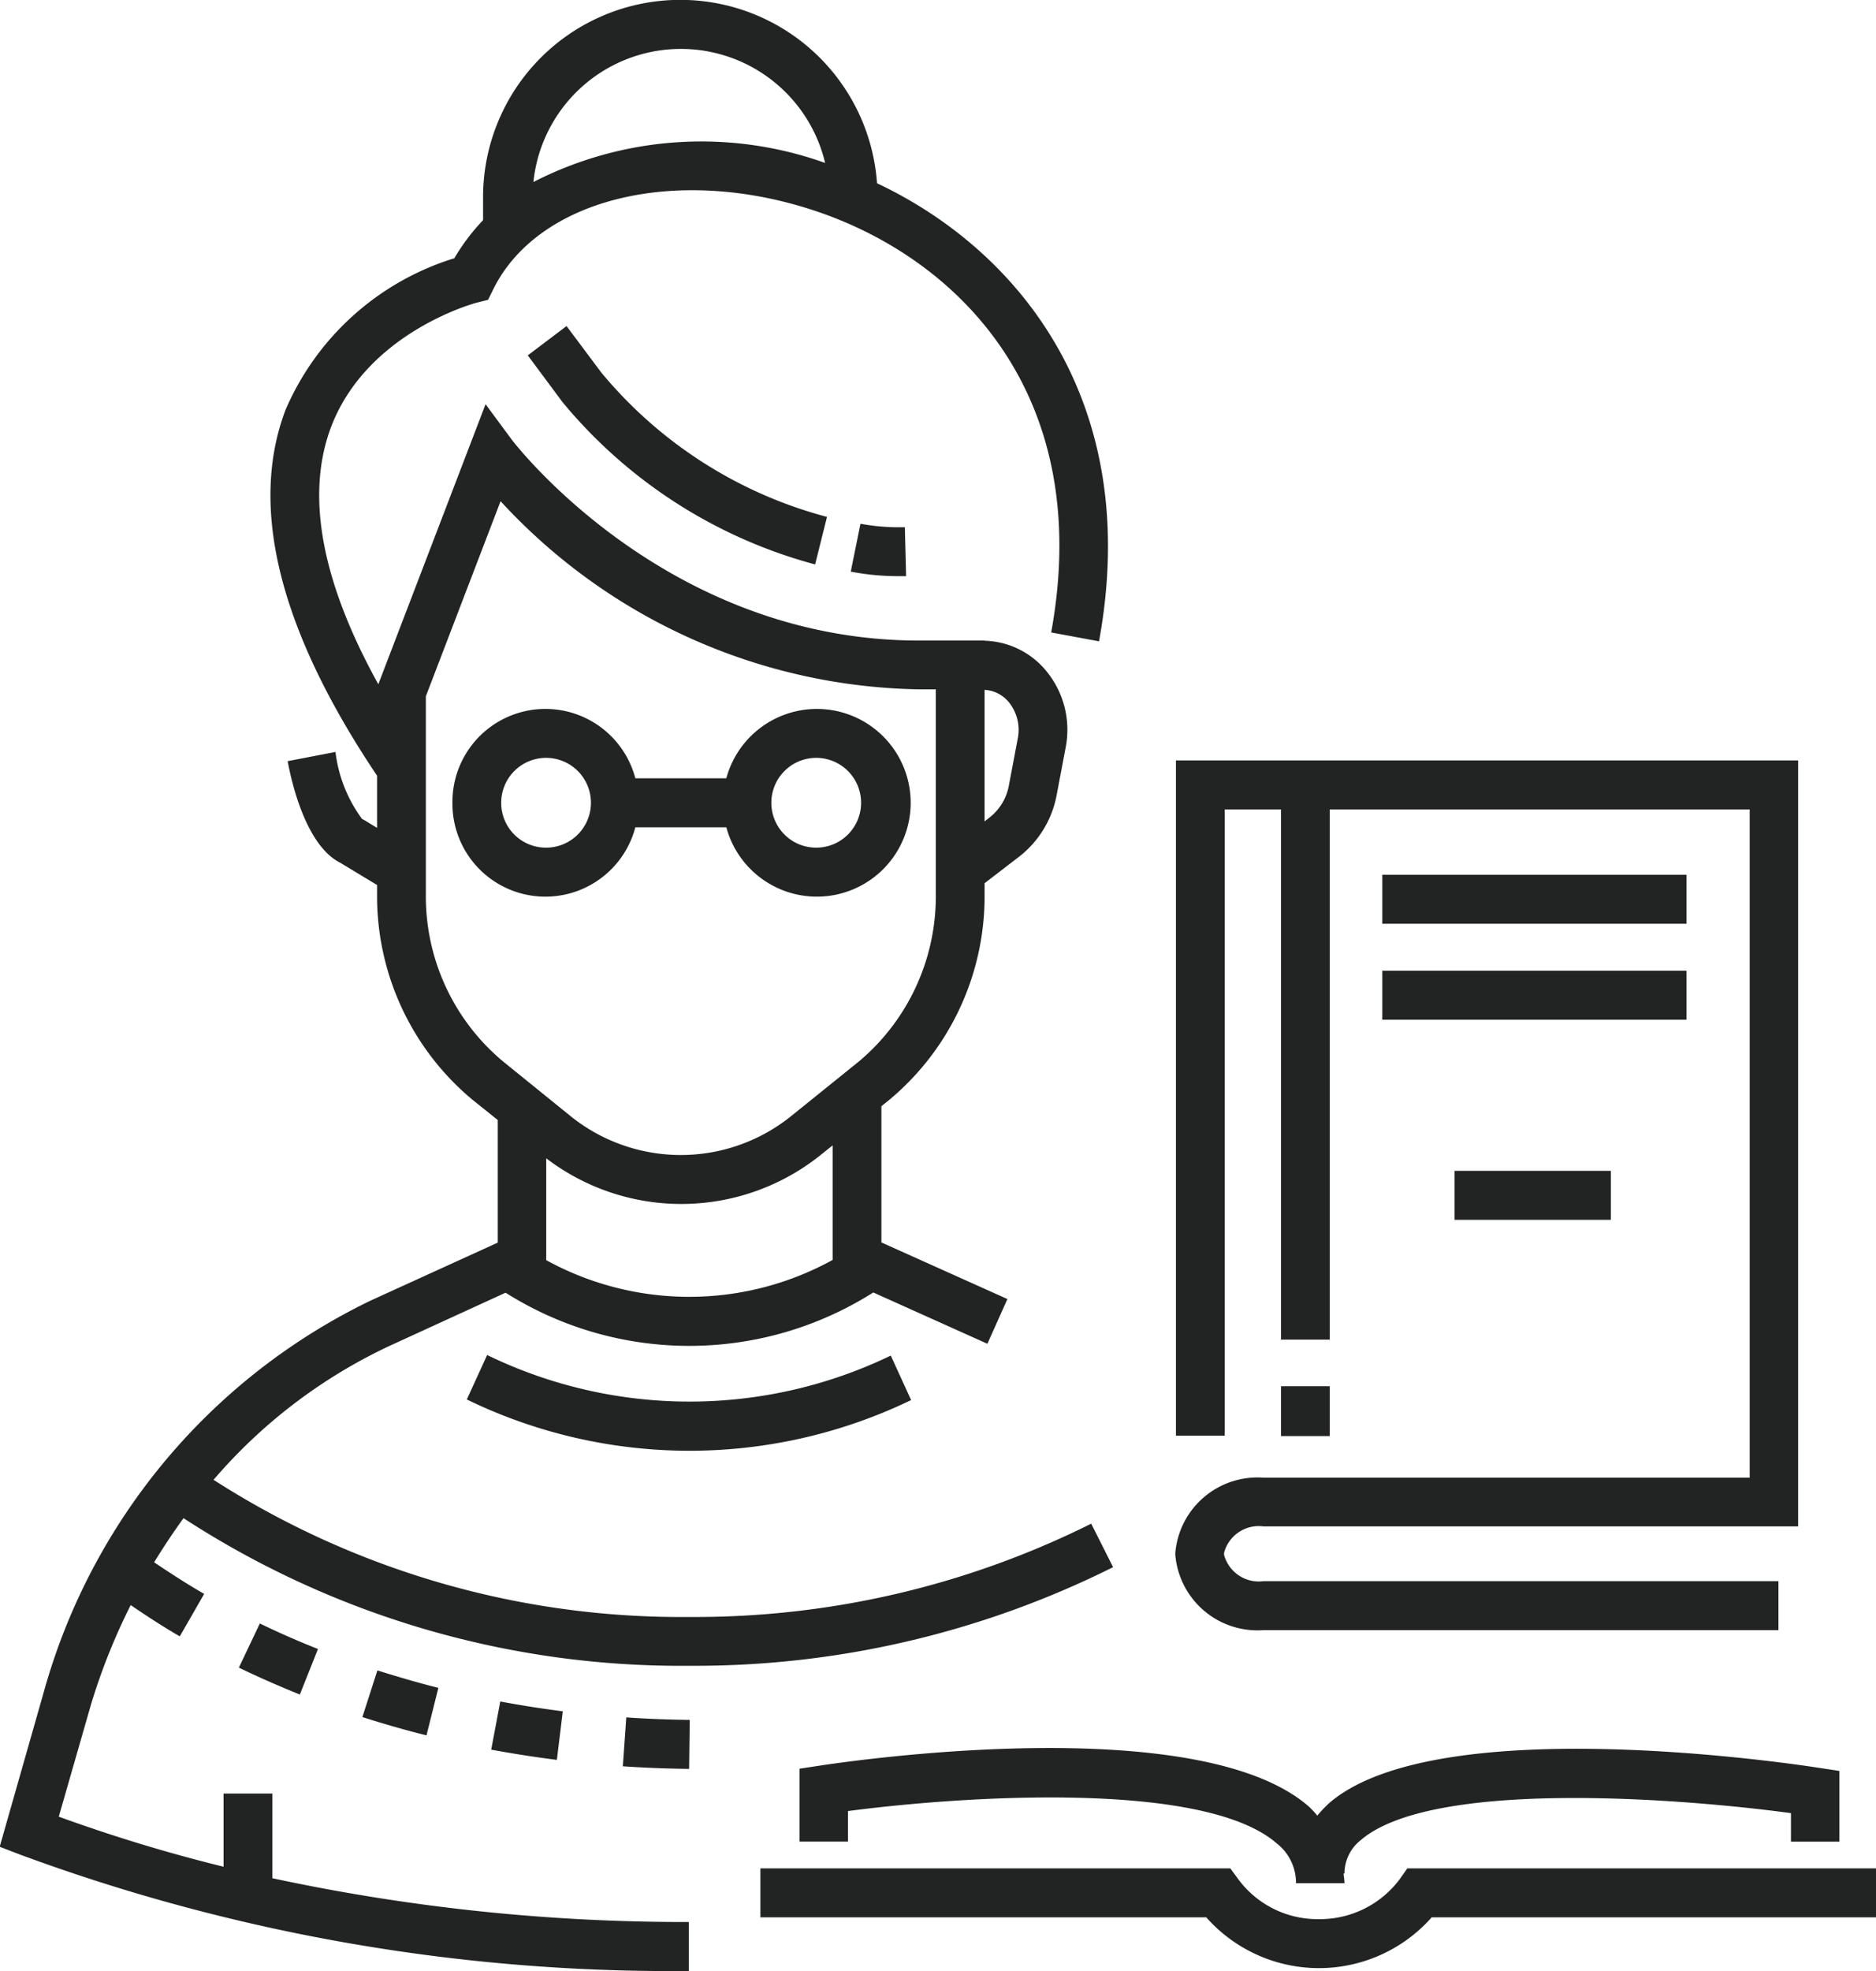 <svg xmlns="http://www.w3.org/2000/svg" width="60" height="63" viewBox="0 0 60 63">
  <defs>
    <style>
      .cls-1 {
        fill: #222424;
        fill-rule: evenodd;
      }
    </style>
  </defs>
  <path id="_2icon.svg" data-name="2icon.svg" class="cls-1" d="M2001.79,817.285a4.815,4.815,0,0,1-7.21,0h-14.26V815.72h15.03l0.24,0.327a3.149,3.149,0,0,0,2.59,1.295,3.181,3.181,0,0,0,2.6-1.295l0.23-.327h15v1.565h-14.22Zm11.49-3.331c-3.61-.487-11.5-1.083-13.76.864a1.358,1.358,0,0,0-.52,1.069h-0.03c0.01,0.1.03,0.2,0.03,0.307h-1.55a1.6,1.6,0,0,0-.62-1.276c-2.35-2.039-10.14-1.5-13.71-1.03v0.976h-1.55v-2.33l0.66-.1c1.23-.187,12.11-1.738,15.62,1.3a2.774,2.774,0,0,1,.28.3,4.187,4.187,0,0,1,.38-0.4c3.38-2.918,14.41-1.321,15.66-1.129l0.66,0.1v2.261h-1.55v-0.91Zm-13.07-29.993h9.73v1.566h-9.73v-1.566Zm2.31,11.029v-1.566h5v1.566h-5Zm-2.31-7.963h9.73v1.566h-9.73v-1.566Zm-1.68,14.875h-1.56v-1.594h1.56V801.9Zm-3.38,3.727V805.7a1.149,1.149,0,0,0,1.26.84h16.47v1.565h-16.47a2.637,2.637,0,0,1-2.82-2.4v-0.073a2.637,2.637,0,0,1,2.82-2.4h15.55V781.872h-13.43v16.947h-1.56V781.872h-1.8v20.016h-1.56V780.306h19.9v24.483h-17.1A1.149,1.149,0,0,0,1995.15,805.629Zm-30.84,2.263c0.6,0.29,1.22.564,1.86,0.815l-0.58,1.456c-0.66-.266-1.32-0.555-1.95-0.86Zm3.76,1.5c0.64,0.2,1.29.393,1.95,0.558l-0.38,1.519c-0.69-.173-1.38-0.371-2.05-0.586Zm3.93,0.993c0.66,0.124,1.33.229,2,.314l-0.19,1.553c-0.7-.088-1.41-0.2-2.1-0.327Zm1.99-41.533-1.11-1.493,1.24-.937,1.11,1.484a14.044,14.044,0,0,0,7.22,4.616l-0.38,1.519A15.785,15.785,0,0,1,1973.99,768.852Zm9.53,3.889a6.746,6.746,0,0,0,1.42.11l0.04,1.565c-0.07,0-.13,0-0.2,0a7.993,7.993,0,0,1-1.57-.145Zm-11.94,26.57a14.819,14.819,0,0,0,12.91.018l0.65,1.422a16.3,16.3,0,0,1-14.21-.019Zm20.02,6.781a29.926,29.926,0,0,1-13.55,3.152,29.146,29.146,0,0,1-16.18-4.718c-0.33.453-.64,0.923-0.94,1.41,0.52,0.351,1.05.693,1.6,1.011l-0.78,1.357c-0.54-.313-1.06-0.652-1.57-1a19.845,19.845,0,0,0-1.27,3.179l-1.03,3.584a51.2,51.2,0,0,0,5.27,1.6v-2.339h1.56v2.706a62.854,62.854,0,0,0,13.32,1.4V819a60.13,60.13,0,0,1-21.37-3.714l-0.67-.257,1.42-4.981a19.768,19.768,0,0,1,10.44-12.475l4.07-1.855V791.8l-0.81-.649a8.464,8.464,0,0,1-3.05-6.563v-0.3l-1.17-.707c-1.07-.532-1.54-2.444-1.69-3.252l1.53-.294a4.5,4.5,0,0,0,.85,2.142l0.08,0.041,0.4,0.244v-1.667c-3.11-4.631-4.11-8.566-2.93-11.689a8.646,8.646,0,0,1,5.4-4.851,6.659,6.659,0,0,1,.92-1.218v-0.679a6.308,6.308,0,0,1,12.6-.5c4.43,2.086,8.52,6.888,7.1,14.641l-1.53-.284c1.39-7.611-2.98-11.949-7.54-13.472-4.44-1.485-8.88-.4-10.31,2.516l-0.16.324-0.35.088c-0.04.008-3.53,0.936-4.68,4-0.81,2.176-.29,4.932,1.52,8.2l3.43-8.951,0.84,1.136c0.05,0.063,4.89,6.418,13.02,6.418h2.1v0.006a2.639,2.639,0,0,1,1.98.976,2.951,2.951,0,0,1,.61,2.452l-0.28,1.478a3.247,3.247,0,0,1-1.21,2l-1.1.845v0.363a8.464,8.464,0,0,1-3.05,6.563l-0.25.2v4.356l4.03,1.809-0.64,1.43-3.65-1.64a11,11,0,0,1-11.76.007L1968.5,799a16.793,16.793,0,0,0-5.67,4.3,27.666,27.666,0,0,0,15.22,4.384,28.4,28.4,0,0,0,12.85-2.982Zm-9.21-44.884a4.742,4.742,0,0,0-9.33.61A11.771,11.771,0,0,1,1982.39,761.208Zm5.1,21.047,0.15-.118a1.681,1.681,0,0,0,.63-1.048l0.28-1.478a1.406,1.406,0,0,0-.28-1.161,1.081,1.081,0,0,0-.78-0.4v4.205Zm-14.02,14.024a9.51,9.51,0,0,0,9.16-.007v-3.661l-0.3.239a7.126,7.126,0,0,1-8.86.174v3.255Zm0.72-4.651a5.626,5.626,0,0,0,7.17,0l2.11-1.7a6.891,6.891,0,0,0,2.46-5.341v-6.553h-0.54a18.592,18.592,0,0,1-13.38-6.014l-2.39,6.236v6.331a6.868,6.868,0,0,0,2.47,5.341Zm-3.72-9.968a2.974,2.974,0,0,1,5.85-.783h2.91a3,3,0,1,1,0,1.566h-2.91A2.974,2.974,0,0,1,1970.47,781.66Zm11.62,1.434a1.435,1.435,0,1,0-1.42-1.434A1.432,1.432,0,0,0,1982.09,783.094Zm-8.63,0a1.435,1.435,0,1,0-1.43-1.434A1.43,1.43,0,0,0,1973.46,783.094Zm2.57,27.8c0.66,0.046,1.35.073,2.03,0.08l-0.02,1.566c-0.71-.008-1.42-0.036-2.12-0.083Z" transform="translate(-1956 -756)"/>
</svg>

